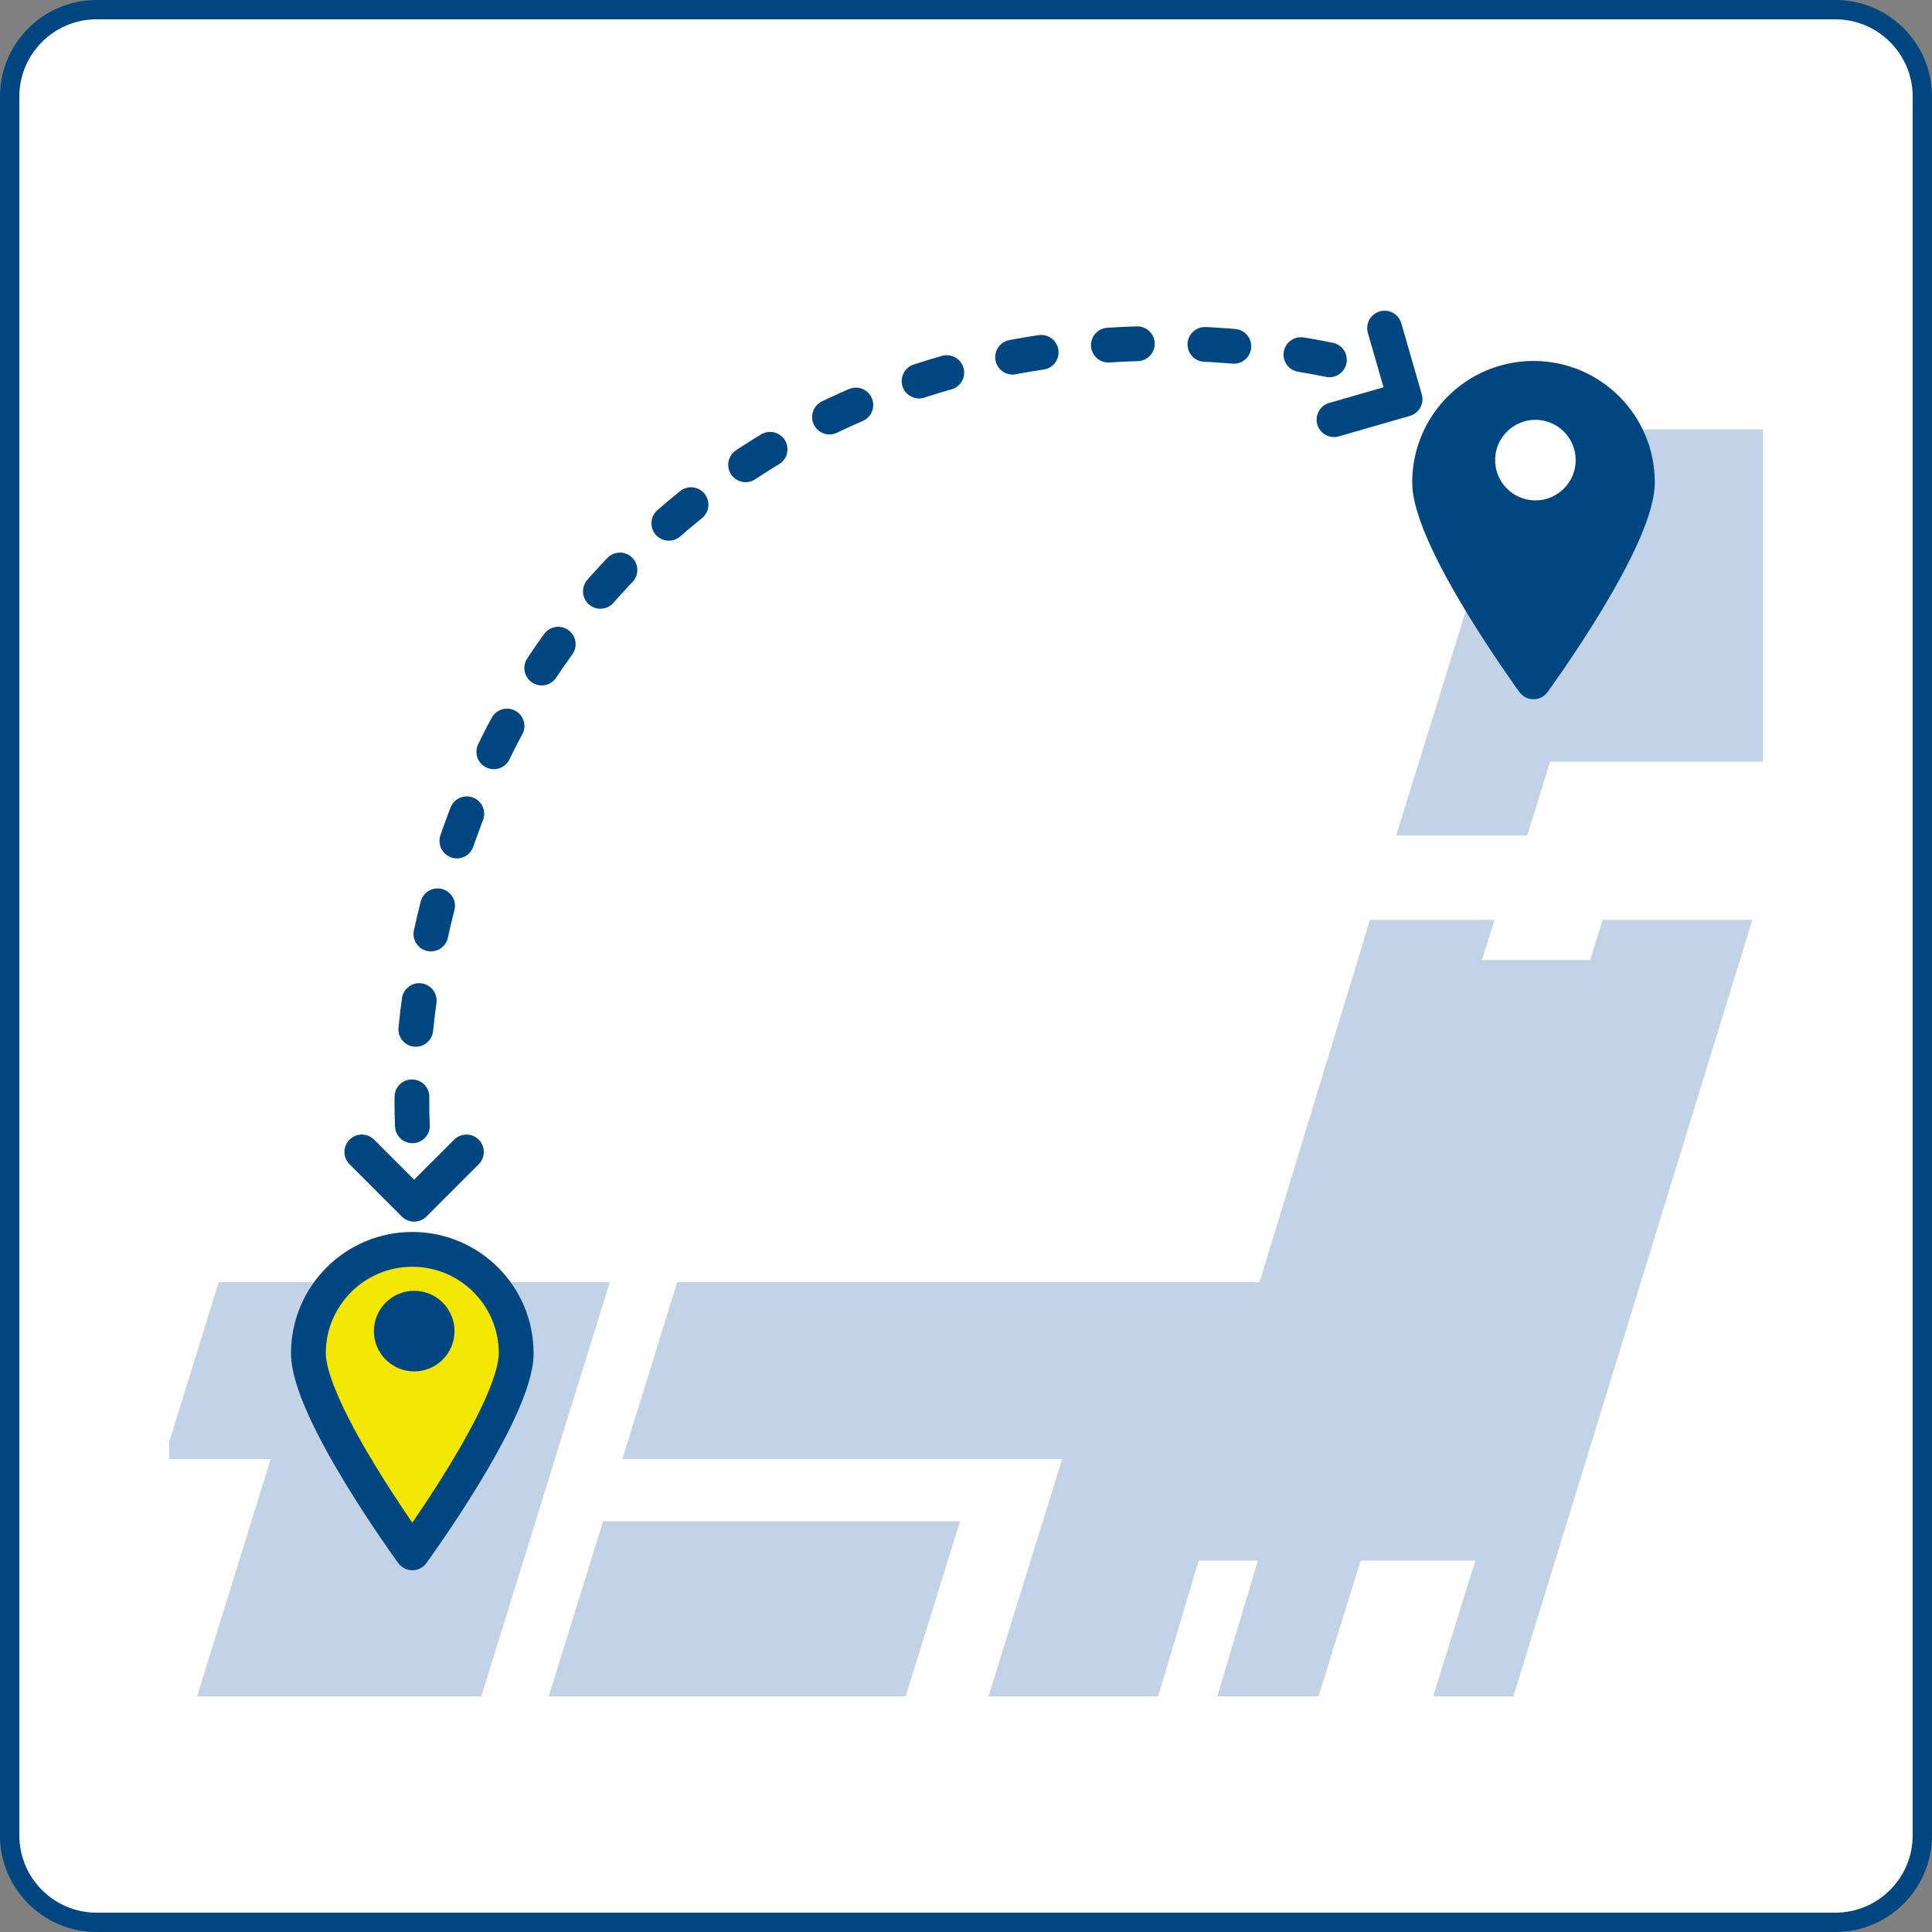 <?xml version="1.0" encoding="UTF-8"?>
<svg xmlns="http://www.w3.org/2000/svg" width="200" height="200" xmlns:xlink="http://www.w3.org/1999/xlink" viewBox="0 0 200 200">
  <rect x="0" y="0" width="200" height="200" fill="#808080" stroke="none"/>
  <defs>
    <style>
      .cls-1, .cls-2, .cls-3, .cls-4 {
        fill: none;
      }

      .cls-5 {
        fill: #c2d3e5;
      }

      .cls-6 {
        fill: #f3e600;
      }

      .cls-6, .cls-2, .cls-3, .cls-7 {
        stroke: #004680;
        stroke-linecap: round;
      }

      .cls-6, .cls-2, .cls-3, .cls-7, .cls-4 {
        stroke-linejoin: round;
      }

      .cls-6, .cls-2, .cls-7 {
        stroke-width: 3.6px;
      }

      .cls-8 {
        fill: #fff;
      }

      .cls-3 {
        stroke-dasharray: 3 7;
        stroke-width: 3.6px;
      }

      .cls-9, .cls-7 {
        fill: #004680;
      }

      .cls-10 {
        fill: #004680;
      }

      .cls-11 {
        clip-path: url(#clippath);
      }

      .cls-4 {
        stroke: #fff;
        stroke-width: 7px;
      }
    </style>
    <clipPath id="clippath">
      <rect id="frame" class="cls-1" x="17.5" y="17.5" width="165" height="165"/>
    </clipPath>
  </defs>
  <g id="bacgrounds">
    <g id="lect">
      <rect class="cls-8" x="1" y="1" width="198" height="198" rx="9" ry="9"/>
      <path class="cls-10" d="M190,2c4.411,0,8,3.589,8,8v180c0,4.411-3.589,8-8,8H10c-4.411,0-8-3.589-8-8V10C2,5.589,5.589,2,10,2h180M190,0H10C4.477,0,0,4.477,0,10v180c0,5.523,4.477,10,10,10h180c5.523,0,10-4.477,10-10V10C200,4.477,195.523,0,190,0h0Z"/>
    </g>
  </g>
  <g id="illustration">
    <g class="cls-11">
      <g id="g">
        <polygon id="shape" class="cls-5" points="205.732 44.443 164.696 44.443 159.36 61.645 152.238 61.645 144.529 86.496 158.095 86.496 160.468 78.846 195.06 78.846 205.732 44.443"/>
        <polygon id="shape-2" data-name="shape" class="cls-5" points="22.645 132.729 16.963 151.047 28.019 151.047 20.403 175.602 49.826 175.602 63.125 132.729 22.645 132.729"/>
        <polygon id="shape-3" data-name="shape" class="cls-5" points="93.757 175.602 56.805 175.602 62.432 157.475 99.384 157.475 93.757 175.602"/>
        <polygon id="shape-4" data-name="shape" class="cls-5" points="5.644 190.383 -5.209 190.383 -1.106 177.156 9.746 177.156 5.644 190.383"/>
        <polygon id="shape-5" data-name="shape" class="cls-5" points="165.902 95.219 164.609 99.388 153.417 99.388 154.711 95.219 141.823 95.219 130.388 132.729 70.104 132.729 64.421 151.047 109.947 151.047 102.33 175.602 119.896 175.602 124.088 161.556 130.209 161.556 126.012 175.602 136.496 175.602 140.853 161.556 152.723 161.556 148.365 175.602 156.669 175.602 181.403 95.219 165.902 95.219"/>
      </g>
      <g id="g-2" data-name="g">
        <path id="shape-6" data-name="shape" class="cls-6" d="M53.437,140.088c0,5.94-10.755,20.663-10.755,20.663,0,0-10.755-14.723-10.755-20.663s4.815-10.755,10.755-10.755,10.755,4.815,10.755,10.755Z"/>
        <circle id="circle" class="cls-9" cx="42.879" cy="137.797" r="4.17"/>
      </g>
      <g id="g-3" data-name="g">
        <path id="shape-7" data-name="shape" class="cls-7" d="M169.503,49.921c0,5.94-10.755,20.663-10.755,20.663,0,0-10.755-14.723-10.755-20.663s4.815-10.755,10.755-10.755,10.755,4.815,10.755,10.755Z"/>
        <circle id="circle-2" data-name="circle" class="cls-8" cx="158.944" cy="47.63" r="4.17"/>
      </g>
      <g id="dotliine">
        <path class="cls-4" d="M42.691,116.543c-.179-3.677-1.312-40.08,28.865-64.319,30.892-24.813,67.19-14.869,70.457-13.911"/>
        <path class="cls-3" d="M42.691,116.543c-.179-3.677-1.312-40.08,28.865-64.319,30.892-24.813,67.19-14.869,70.457-13.911"/>
      </g>
      <polyline id="line" class="cls-2" points="48.283 119.25 42.869 124.664 37.455 119.25"/>
      <polyline id="line-2" data-name="line" class="cls-2" points="143.332 33.964 145.453 41.322 138.096 43.442"/>
    </g>
  </g>
</svg>